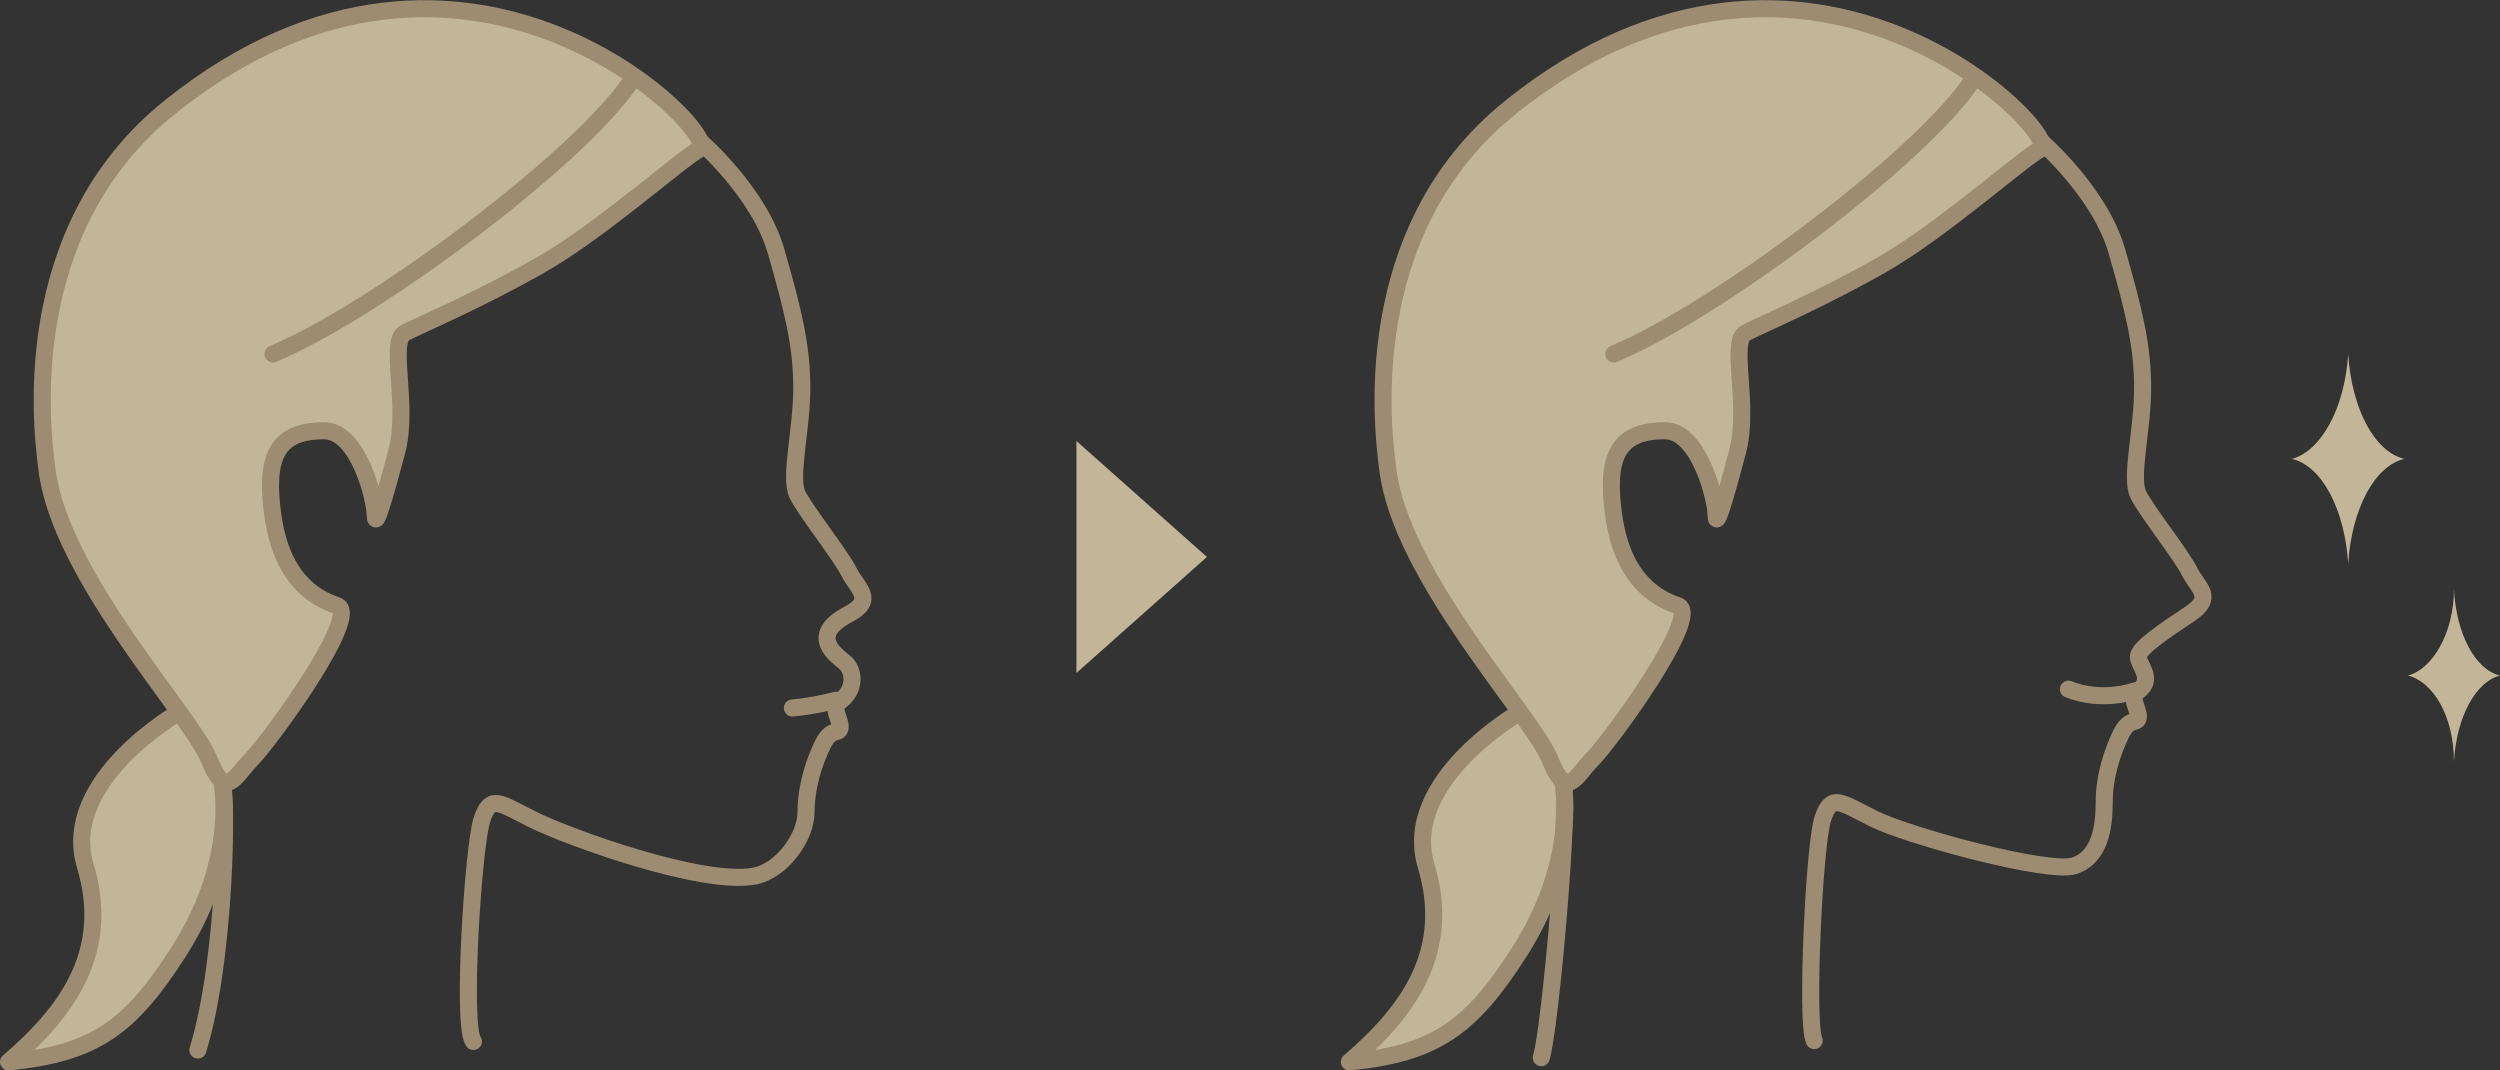 <?xml version="1.0" encoding="utf-8"?>
<!-- Generator: Adobe Illustrator 24.0.0, SVG Export Plug-In . SVG Version: 6.00 Build 0)  -->
<svg version="1.1" id="特徴" xmlns="http://www.w3.org/2000/svg" xmlns:xlink="http://www.w3.org/1999/xlink" x="0px" y="0px"
	 width="293.1px" height="125.5px" viewBox="0 0 293.1 125.5" style="enable-background:new 0 0 293.1 125.5;" xml:space="preserve"
	>
<rect x="0" y="0" width="293.1" height="125.5" fill="#333333" stroke="none"/>
<style type="text/css">
	.st0{fill:#C3B698;stroke:#9D8C72;stroke-width:2;stroke-linecap:round;stroke-linejoin:round;stroke-miterlimit:10;}
	.st1{fill:none;stroke:#9D8C72;stroke-width:2;stroke-linecap:round;stroke-linejoin:round;stroke-miterlimit:10;}
	.st2{fill:#FFFFFF;stroke:#9D8C72;stroke-width:2;stroke-linecap:round;stroke-linejoin:round;stroke-miterlimit:10;}
	.st3{fill:#C3B698;}
</style>
<g>
	<path class="st0" d="M178.2,83.5c0,0-14,8-11,18s-2,17-9,23c10-1,14.2-3.9,20-13c7-11,5-20,5-20"/>
	<path class="st1" d="M239.2,16.5c0,0,7,6,9,13s3,11,3,16S249.7,56,250.7,58s5,7,6,9c1,2,3,3,0,5c-3,2-6,4-6,5s1.9,2.6,0,4
		c-1.1,0.8,0,2,0,3s-1,0-2,2s-2,5-2,8s-0.5,6.5-3.5,7.5S223.7,98,219.7,96s-5-3-6,0s-2,24-1,26"/>
	<path class="st0" d="M239.2,17.5c-2,1-11.5,9.5-18.5,13.5s-14,7-16,8s0.5,8.5-1,14c-0.6,2.2-2.5,9.5-2.5,7.5s-2-10-6-10
		c-5.5,0-7,3-6,10s4.5,9.5,7.5,10.5s-8,16-10,18s-3,5-5,0s-17.5-21.5-19-34c-0.5-4-3.8-27.9,14.5-42.5
		C212.2-15.5,242.4,16.4,239.2,17.5z"/>
	<path class="st1" d="M183.2,91.5c1,2-1.5,29.5-2.5,32.5"/>
	<path class="st1" d="M231.2,9.5c-6,9-30,27-42,32"/>
	<path class="st2" d="M250.3,81c0,0-3.8,1.4-7.8-0.2"/>
</g>
<g>
	<path class="st0" d="M21,83.5c0,0-14,8-11,18s-2,17-9,23c10-1,14.2-3.9,20-13c7-11,5-20,5-20"/>
	<path class="st1" d="M23.2,123.1c3.3-10.7,3.5-30.2,2.8-31.6"/>
	<path class="st1" d="M82,16.5c0,0,7,6,9,13s3,11,3,16S92.5,56,93.5,58s5,7,6,9s3.2,3.3,0,5c-5,2.6-1.2,5-0.4,5.7
		c1,0.9,1.3,3.1-0.6,4.5c-1.1,0.8,0,2,0,3s-1,0-2,2s-2,5-2,8s-2.9,6.9-6,7.5c-6.1,1.2-22-4.6-26-6.6s-5-3-6,0s-2.4,24.2-1,26"/>
	<path class="st0" d="M82,17.5c-2,1-11.5,9.5-18.5,13.5s-14,7-16,8s0.5,8.5-1,14c-0.6,2.2-2.5,9.5-2.5,7.5s-2-10-6-10
		c-5.5,0-7,3-6,10S36.5,70,39.5,71s-8,16-10,18s-3,5-5,0S7,67.5,5.5,55C5,51,1.7,27.1,20,12.5C55-15.5,85.2,16.4,82,17.5z"/>
	<path class="st1" d="M74,9.5c-6,9-30,27-42,32"/>
	<path class="st2" d="M98,82.1c0,0-2.6,0.7-5.1,0.9"/>
</g>
<polygon class="st3" points="141.5,65.3 126.2,51.7 126.2,78.9 "/>
<g>
	<path class="st3" d="M293.1,79.2c-2.9-0.7-5.1-4.8-5.4-10.1c0,5.2-2.6,9.4-5.4,10.1c2.9,0.7,5.4,4.7,5.4,10.1
		C288,84,290.3,79.9,293.1,79.2z"/>
	<path class="st3" d="M280.6,79.2C280.5,79.2,280.5,79.2,280.6,79.2C280.5,79.2,280.5,79.2,280.6,79.2
		C280.5,79.2,280.5,79.2,280.6,79.2z"/>
</g>
<g>
	<path class="st3" d="M281.9,53.8c-3.5-0.8-6.2-5.9-6.6-12.3c-0.4,6.4-3.2,11.4-6.6,12.3c3.5,0.8,6.2,5.9,6.6,12.3
		C275.7,59.7,278.4,54.6,281.9,53.8z"/>
	<path class="st3" d="M266.6,53.8C266.6,53.8,266.6,53.8,266.6,53.8C266.6,53.8,266.6,53.8,266.6,53.8
		C266.6,53.8,266.6,53.8,266.6,53.8z"/>
</g>
</svg>
